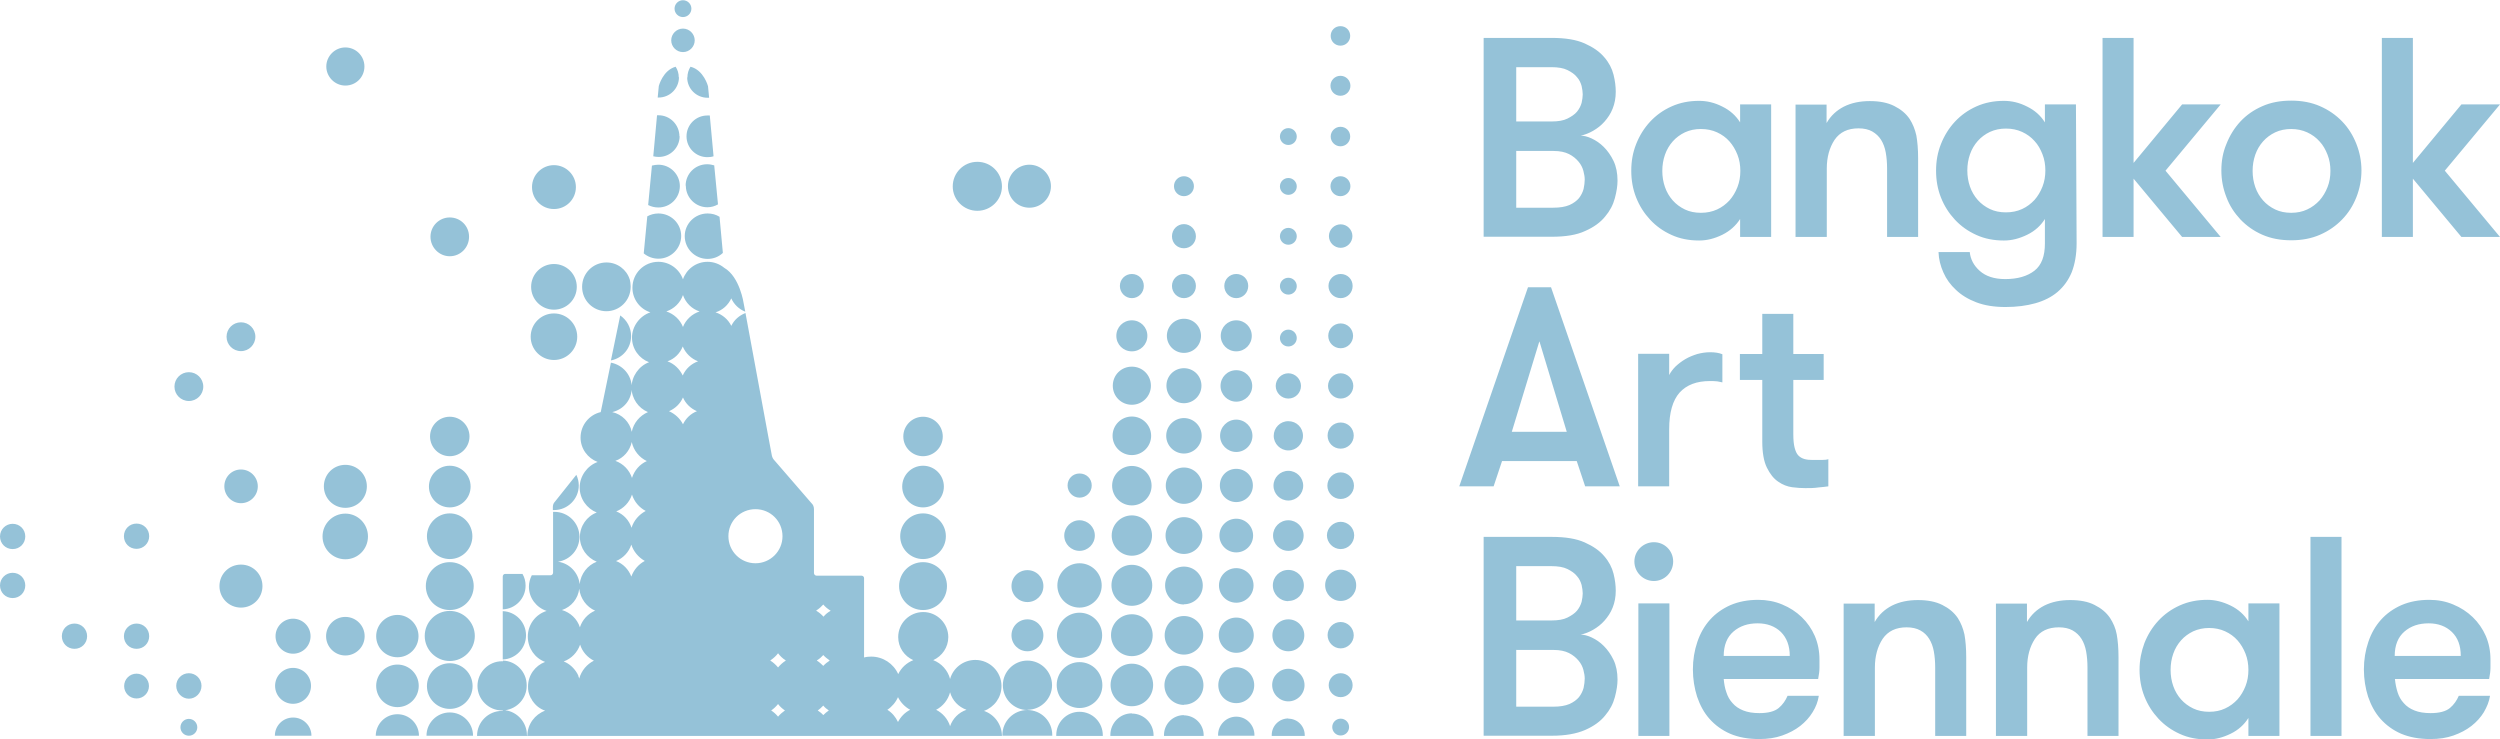 <?xml version="1.0" encoding="UTF-8"?><svg id="Layer_2" xmlns="http://www.w3.org/2000/svg" viewBox="0 0 112.78 33.35"><defs><style>.cls-1{fill:#95c2d8;stroke-width:0px;}</style></defs><g id="BG"><path class="cls-1" d="M52.96,8.4c0-.25.2-.45.45-.45s.45.2.45.45-.2.45-.45.45-.45-.2-.45-.45M53.41,13.45c.3,0,.54-.24.54-.55s-.24-.54-.54-.54-.54.24-.54.54.24.55.54.55M53.41,15.92c.43,0,.77-.34.77-.77s-.34-.77-.77-.77-.77.35-.77.77.34.77.77.77M41.64,20.58c.49,0,.89-.4.89-.89s-.4-.89-.89-.89-.89.4-.89.89.4.89.89.89M51.06,18.26c.47,0,.86-.38.86-.86s-.38-.86-.86-.86-.86.38-.86.86.38.86.86.86M51.06,13.45c.3,0,.54-.24.54-.55s-.24-.54-.54-.54-.54.24-.54.54.24.55.54.55M51.06,15.85c.39,0,.7-.31.7-.7s-.31-.7-.7-.7-.7.31-.7.7.31.7.7.7M51.06,20.53c.48,0,.87-.39.87-.87s-.39-.87-.87-.87-.87.39-.87.87.39.87.87.87M53.41,18.19c.43,0,.79-.35.79-.79s-.35-.79-.79-.79-.79.35-.79.79.35.79.79.79M53.41,24.99c.46,0,.83-.37.83-.83s-.37-.83-.83-.83-.83.37-.83.83.37.83.83.83M53.41,29.53c.48,0,.87-.39.87-.87h0c0-.48-.39-.87-.87-.87s-.87.39-.87.87h0c0,.49.39.87.87.87M53.41,27.26c.47,0,.85-.38.85-.85,0,0,0,0,0,0,0,0,0,0,0,0,0-.47-.38-.85-.85-.85s-.85.38-.85.85h0c0,.48.38.86.85.86M53.41,20.46c.44,0,.8-.36.8-.8s-.36-.8-.8-.8-.8.36-.8.8.36.8.8.8M53.41,22.73c.45,0,.82-.37.82-.82s-.37-.82-.82-.82-.82.37-.82.82.37.82.82.82M53.41,31.79c.49,0,.88-.4.88-.88,0,0,0,0,0,0,0,0,0,0,0,0,0-.49-.4-.88-.88-.88s-.88.4-.88.88h0c0,.49.39.89.88.89M44.09,9.51c.61,0,1.11-.49,1.11-1.1s-.49-1.11-1.11-1.11-1.11.5-1.11,1.11.5,1.1,1.11,1.1M46.35,25.72c-.4,0-.72.32-.72.72h0c0,.4.32.72.72.72s.72-.32.72-.72c0,0,0,0,0,0s0,0,0,0c0-.4-.32-.72-.72-.72M46.44,9.37c.54,0,.97-.44.97-.97s-.44-.97-.97-.97-.97.43-.97.97.43.97.97.97M48.7,31.94c.57,0,1.03-.46,1.03-1.03h0c0-.58-.46-1.04-1.03-1.04s-1.03.46-1.03,1.03h0c0,.58.46,1.04,1.03,1.04M55.77,31.72c.45,0,.81-.36.81-.81h0c0-.45-.36-.81-.81-.81s-.81.36-.81.81h0c0,.45.36.81.81.81M46.35,27.94c-.4,0-.72.32-.72.72h0c0,.4.32.72.72.72s.72-.32.72-.72c0,0,0,0,0,0,0,0,0,0,0,0,0-.4-.32-.72-.72-.72M48.7,29.68c.56,0,1.02-.45,1.02-1.02h0c0-.57-.46-1.02-1.02-1.02s-1.02.46-1.02,1.02c0,0,0,0,0,0,0,0,0,0,0,0,0,.56.46,1.02,1.02,1.02M46.35,32.02c.61,0,1.11-.5,1.11-1.11,0,0,0,0,0,0,0,0,0,0,0,0,0-.61-.5-1.11-1.11-1.11s-1.11.5-1.11,1.11h0c0,.62.5,1.12,1.11,1.12M48.7,27.41c.55,0,1-.45,1-1,0,0,0,0,0,0,0,0,0,0,0,0,0-.55-.45-1-1-1s-1,.45-1,1h0c0,.56.45,1,1,1M51.06,27.33c.51,0,.92-.41.92-.92h0c0-.52-.41-.93-.92-.93s-.92.41-.92.92h0c0,.52.41.93.92.93M51.06,25.07c.5,0,.91-.41.91-.91s-.41-.91-.91-.91-.91.41-.91.91.41.91.91.91M51.06,29.6c.52,0,.94-.42.94-.94h0c0-.52-.42-.95-.94-.95s-.94.42-.94.94h0c0,.53.42.95.94.95M51.06,31.86c.53,0,.96-.43.96-.96s-.43-.96-.96-.96-.96.43-.96.96.43.96.96.96M48.7,24.85c.38,0,.69-.31.69-.69s-.31-.69-.69-.69-.69.31-.69.69.31.69.69.69M48.7,22.45c.3,0,.55-.24.55-.55s-.24-.54-.55-.54-.54.24-.54.54.24.55.54.55M51.06,22.8c.49,0,.89-.4.89-.89s-.4-.89-.89-.89-.89.4-.89.89.4.89.89.89M53.41,11.2c.3,0,.54-.24.54-.54s-.24-.55-.54-.55-.54.24-.54.55.24.54.54.54M60.48,24.77c.34,0,.61-.28.61-.62s-.28-.61-.61-.61-.62.28-.62.61.28.62.62.62M60.48,22.51c.33,0,.6-.27.6-.6s-.27-.6-.6-.6-.6.27-.6.6.27.6.6.6M55.77,29.45c.44,0,.79-.36.79-.79h0c0-.44-.35-.8-.79-.8s-.79.35-.79.79h0c0,.44.35.8.79.8M58.12,8.79c.21,0,.38-.17.38-.38s-.17-.38-.38-.38-.38.17-.38.38.17.38.38.38M58.12,11.04c.21,0,.38-.17.38-.38s-.17-.38-.38-.38-.38.17-.38.38.17.38.38.38M60.48,17.98c.32,0,.57-.26.57-.57s-.26-.57-.57-.57-.57.26-.57.57.26.57.57.57M58.12,6.54c.21,0,.38-.17.38-.38s-.17-.38-.38-.38-.38.17-.38.38.17.38.38.38M60.47,2.06c.24,0,.44-.19.44-.44s-.19-.44-.44-.44-.44.19-.44.44.2.44.44.44M60.47,4.32c.25,0,.45-.2.45-.45s-.2-.45-.45-.45-.45.2-.45.45.2.45.45.45M58.12,13.29c.21,0,.38-.17.38-.38s-.17-.38-.38-.38-.38.17-.38.38.17.38.38.38M60.48,15.71c.31,0,.56-.25.56-.56s-.25-.56-.56-.56-.56.25-.56.56.25.56.56.56M60.47,5.72c-.24,0-.44.2-.44.44s.2.44.44.44.44-.19.44-.44-.19-.44-.44-.44M60.47,8.85c.25,0,.45-.2.45-.45s-.2-.45-.45-.45-.45.2-.45.45.2.45.45.45M60.48,13.45c.3,0,.54-.24.54-.55s-.24-.54-.54-.54-.55.24-.55.54.24.55.55.55M60.48,11.18c.29,0,.53-.24.53-.53s-.24-.53-.53-.53-.53.24-.53.53.24.53.53.53M60.48,20.24c.32,0,.59-.26.59-.59s-.26-.59-.59-.59-.59.26-.59.59.26.59.59.59M58.12,15.63c.21,0,.38-.17.38-.38s-.17-.38-.38-.38-.38.17-.38.38.17.38.38.38M55.77,18.12c.4,0,.72-.32.72-.71s-.32-.71-.72-.71-.71.32-.71.71.32.71.71.71M55.77,15.85c.39,0,.7-.31.7-.7s-.31-.7-.7-.7-.7.31-.7.7.31.7.7.7M55.77,27.19c.43,0,.78-.35.78-.78,0,0,0,0,0,0,0,0,0,0,0,0,0-.43-.35-.78-.78-.78s-.78.35-.78.78h0c0,.43.35.78.78.78M55.77,22.65c.41,0,.75-.33.75-.75s-.33-.75-.75-.75-.74.33-.74.75.33.75.74.75M55.77,13.45c.3,0,.54-.24.54-.55s-.24-.54-.54-.54-.54.24-.54.54.24.55.54.55M55.77,24.92c.42,0,.76-.34.76-.76s-.34-.76-.76-.76-.76.34-.76.76.34.76.76.76M55.77,20.39c.4,0,.73-.33.73-.73s-.33-.73-.73-.73-.73.33-.73.73.33.73.73.73M58.12,31.64c.4,0,.73-.33.73-.73h0c0-.41-.33-.74-.73-.74s-.73.33-.73.73h0c0,.41.33.74.73.74M58.12,20.32c.36,0,.66-.29.66-.66s-.29-.66-.66-.66-.66.3-.66.66.3.66.66.66M58.12,17.98c.32,0,.57-.26.57-.57s-.26-.57-.57-.57-.57.26-.57.57.26.57.57.57M58.12,22.58c.37,0,.67-.3.67-.67s-.3-.67-.67-.67-.67.3-.67.67.3.67.67.67M58.12,29.38c.4,0,.72-.32.72-.72h0c0-.4-.32-.72-.72-.72s-.72.32-.72.72h0c0,.4.32.72.72.72M58.12,24.85c.38,0,.69-.31.69-.69s-.31-.69-.69-.69-.69.31-.69.69.31.69.69.69M58.12,27.11c.39,0,.7-.31.7-.7,0,0,0,0,0,0,0,0,0,0,0,0,0-.39-.31-.7-.7-.7s-.7.31-.7.7h0c0,.39.31.71.7.71M30.81.77c.21,0,.38-.17.38-.38s-.17-.38-.38-.38-.38.17-.38.38.17.38.38.38M10.87,25.47c-.54,0-.97.43-.97.97s.43.97.97.97.97-.43.97-.97-.43-.97-.97-.97M8.52,16.79c-.36,0-.65.29-.65.65s.29.65.65.65.65-.29.65-.65-.29-.65-.65-.65M8.52,30.37c-.32,0-.57.26-.57.57s.26.58.57.58.57-.26.57-.58-.26-.57-.57-.57M8.52,32.43c-.21,0-.38.17-.38.38s.17.38.38.38.38-.17.38-.38-.17-.38-.38-.38M13.22,32.37c-.45,0-.82.36-.82.82h1.65c0-.45-.37-.82-.82-.82M15.58,23.17c-.57,0-1.03.46-1.03,1.03s.46,1.03,1.03,1.03,1.02-.46,1.02-1.03-.46-1.03-1.02-1.03M15.58,27.83c-.48,0-.87.39-.87.87s.39.87.87.87.87-.39.87-.87-.39-.87-.87-.87M6.16,24.76c.31,0,.57-.25.57-.57s-.25-.57-.57-.57-.57.25-.57.57.25.57.57.57M17.93,32.22c-.54,0-.97.43-.98.97h1.95c0-.54-.44-.97-.97-.97M.57,25.84c-.31,0-.57.25-.57.57s.25.57.57.57.57-.25.57-.57-.25-.57-.57-.57M10.87,22.7c.42,0,.76-.34.76-.76s-.34-.76-.76-.76-.75.34-.75.76.34.76.75.76M6.16,28.13c-.31,0-.57.25-.57.57s.25.57.57.57.57-.25.57-.57-.25-.57-.57-.57M6.16,30.39c-.31,0-.56.25-.56.56s.25.56.56.56.56-.25.56-.56-.25-.56-.56-.56M.57,23.63c-.31,0-.57.25-.57.57s.25.57.57.57.57-.25.57-.57-.25-.57-.57-.57M3.36,28.13c-.32,0-.57.25-.57.57s.25.57.57.57.57-.25.57-.57-.25-.57-.57-.57M60.48,30.37c-.3,0-.54.24-.54.54h0c0,.3.24.54.54.54s.54-.24.54-.54h0c0-.3-.24-.54-.54-.54M60.48,32.42c-.21,0-.38.17-.38.38s.17.38.38.38.38-.17.38-.38-.17-.38-.38-.38M58.12,32.41c-.41,0-.75.33-.75.75h0s0,.03,0,.04h1.49s0-.02,0-.03h0c0-.42-.33-.75-.75-.75M41.64,22.89c.52,0,.94-.42.94-.94s-.42-.94-.94-.94-.94.42-.94.94.42.94.94.94M53.41,32.26c-.5,0-.9.4-.9.9h0s0,.03,0,.04h1.79s0-.02,0-.03h0c0-.5-.4-.9-.9-.9M61.18,26.4c0-.39-.31-.7-.7-.7s-.7.31-.7.7h0c0,.39.31.71.7.71s.7-.31.7-.7c0,0,0,0,0,0,0,0,0,0,0,0M10.87,15.84c.36,0,.65-.29.65-.65s-.29-.65-.65-.65-.65.29-.65.65.29.65.65.65M60.48,28.06c-.33,0-.59.27-.59.59h0c0,.33.27.6.59.6s.59-.27.59-.59h0c0-.33-.27-.6-.59-.6M55.77,32.33c-.45,0-.82.37-.82.82h0s0,.03,0,.04h1.64s0-.02,0-.03h0c0-.46-.37-.83-.82-.83M20.29,27.56c-.63,0-1.13.51-1.13,1.13s.51,1.13,1.13,1.13,1.13-.51,1.13-1.13-.51-1.13-1.13-1.13M20.29,31.98c.57,0,1.03-.46,1.03-1.03s-.46-1.03-1.03-1.03-1.03.46-1.03,1.03.46,1.03,1.03,1.03M23.77,33.16c0-.57-.43-1.05-.98-1.12.54-.07.97-.54.97-1.1,0,0,0-.02,0-.03h0c0-.6-.48-1.09-1.07-1.11v.03s-.03,0-.04,0c-.61,0-1.11.5-1.11,1.11s.5,1.11,1.11,1.11c.01,0,.02,0,.04,0v.02s-.03,0-.04,0c-.62,0-1.13.5-1.13,1.13h2.26s0-.02,0-.03h0ZM46.35,32.03c-.62,0-1.13.5-1.13,1.13h0s0,0,0,0c0,.01,0,.02,0,.03h2.25s0-.02,0-.03h0c0-.63-.5-1.13-1.13-1.13M45.2,33.16s0,.02,0,.04h-21.41c0-.53.34-.97.8-1.14-.23-.08-.42-.23-.55-.42,0,0,0,0-.01-.01-.01-.02-.02-.04-.03-.05,0-.01-.02-.02-.02-.04,0-.01-.02-.03-.03-.04-.01-.02-.02-.04-.03-.06,0,0,0-.02-.01-.03-.02-.03-.03-.07-.04-.1,0,0,0,0,0,0-.01-.03-.02-.07-.03-.1,0,0,0,0,0,0-.02-.08-.02-.16-.02-.24,0-.51.32-.94.77-1.11-.46-.17-.78-.62-.78-1.14,0-.55.36-1.01.85-1.16-.46-.15-.8-.58-.8-1.09,0-.19.05-.36.13-.52h.85c.06,0,.11-.05.11-.12v-2.74s.04,0,.06,0c.62,0,1.13.5,1.13,1.13,0,.57-.42,1.04-.97,1.12.52.07.92.49.98,1.01.05-.46.35-.85.77-1.01-.44-.18-.76-.61-.76-1.11s.31-.94.76-1.11c-.45-.18-.77-.62-.77-1.13s.34-.98.81-1.15c-.45-.17-.77-.6-.77-1.1,0-.56.39-1.03.91-1.15l.46-2.23c.53.1.94.56.94,1.12s-.37.99-.88,1.11c.44.1.79.45.88.89.08-.4.36-.73.73-.89-.43-.18-.74-.61-.74-1.11s.33-.97.79-1.14c-.45-.17-.77-.6-.77-1.11s.35-.98.83-1.14c-.47-.15-.81-.59-.81-1.11,0-.65.52-1.17,1.17-1.17.51,0,.95.33,1.11.79.16-.46.59-.79,1.11-.79.28,0,.54.1.75.27h0c.71.41.88,1.61.88,1.61l.07.37c-.28-.11-.51-.33-.63-.6-.14.3-.39.53-.71.63.31.1.57.32.71.61.13-.27.36-.47.64-.58l1.04,5.63.15.8c.02.08.05.15.11.21l1.67,1.93c.08.07.12.17.12.28v2.88c0,.06.05.12.12.12h2.03c.06,0,.11.05.11.11v3.58c.1-.03.21-.04.32-.04.54,0,1.01.32,1.22.79.14-.29.38-.51.68-.63-.4-.18-.68-.57-.68-1.04,0-.63.51-1.13,1.13-1.13s1.13.51,1.13,1.13c0,.46-.28.86-.68,1.04.37.14.66.46.76.85.14-.5.6-.86,1.14-.86.65,0,1.18.53,1.18,1.18,0,.52-.33.95-.79,1.12.47.16.81.61.81,1.14M26.8,29.81c-.3-.15-.53-.41-.63-.73-.12.35-.39.63-.74.76.26.1.47.3.61.54,0,0,0,0,0,0,.02.03.03.06.05.1,0,0,0,.01,0,.02.01.03.02.05.03.08,0,.01,0,.02.01.03,0,0,0,0,0,0,.1-.36.35-.65.67-.81M26.85,27.55c-.39-.17-.67-.55-.72-.99-.05.45-.36.82-.78.96.38.11.69.4.81.78.11-.34.36-.61.68-.75M29.08,25.3c-.28-.16-.5-.42-.6-.73-.11.34-.37.61-.69.74.32.12.57.38.69.7.11-.3.32-.55.6-.7M29.13,23.05c-.29-.15-.52-.42-.62-.74-.11.35-.38.63-.71.76.33.13.58.4.69.74.1-.33.34-.6.64-.76M29.18,20.8c-.34-.16-.6-.48-.68-.86-.09.4-.37.72-.74.85.36.13.63.41.75.77.11-.34.35-.62.67-.76M31.44,18.55c-.28-.12-.51-.34-.63-.62-.12.28-.35.5-.63.62.27.12.5.33.63.59.13-.27.35-.48.63-.59M31.49,16.3c-.31-.12-.56-.36-.69-.67-.12.31-.37.56-.69.67.31.11.55.35.69.64.13-.3.38-.53.69-.64M31.56,14.05c-.35-.11-.63-.39-.75-.74-.12.35-.4.62-.75.74.34.11.62.37.75.7.13-.33.41-.59.75-.7M34.08,25.41c.67,0,1.22-.54,1.22-1.22s-.54-1.22-1.22-1.22-1.22.54-1.22,1.22.55,1.22,1.22,1.22M35.41,32.05c-.12-.08-.23-.18-.31-.29-.09.11-.19.21-.31.29.12.08.22.17.31.28.09-.11.2-.2.31-.28M35.45,29.8s-.02-.01-.02-.02c-.13-.08-.24-.19-.33-.31-.09.12-.2.22-.33.31,0,0-.02.01-.02.02.13.08.25.19.35.31.1-.12.22-.23.35-.31M37.39,32.05c-.09-.06-.18-.13-.25-.22-.08.08-.16.16-.25.22.09.06.18.13.25.21.08-.08.16-.15.25-.21M37.43,29.8s-.02-.01-.02-.02c-.1-.07-.19-.14-.27-.23-.08.09-.17.17-.27.23,0,0-.02.01-.02.02.11.07.2.15.29.24.08-.09.18-.17.29-.24M37.47,27.55s-.02-.01-.03-.02c-.11-.07-.22-.16-.3-.26-.09.1-.19.19-.3.26,0,0-.02.01-.02.02.12.07.23.16.33.27.09-.11.2-.2.33-.27M41.06,32.02c-.24-.13-.43-.33-.55-.57-.1.23-.27.43-.48.57.21.13.37.32.48.55.12-.23.31-.43.55-.55M43.6,32.02c-.36-.13-.64-.42-.74-.79-.09.34-.32.63-.63.79.3.15.53.42.63.74.12-.35.39-.62.74-.74M48.7,32.11c-.58,0-1.05.47-1.05,1.05h0s0,.03,0,.04h2.1s0-.02,0-.03h0c0-.59-.47-1.06-1.05-1.06M51.06,32.18c-.54,0-.97.44-.97.98h0s0,.03,0,.04h1.95s0-.02,0-.03h0c0-.54-.44-.98-.98-.98M20.29,32.14c-.58,0-1.05.47-1.05,1.05h2.1c0-.58-.47-1.05-1.05-1.05M30.62,3.49c0-.18-.05-.34-.14-.48-.58.16-.76.87-.76.87l-.05.52s.02,0,.04,0c.51,0,.92-.41.92-.92M30.67,8.4c0-.54-.44-.97-.97-.97-.1,0-.2.02-.29.04l-.17,1.78c.14.07.29.11.46.11.54,0,.97-.43.97-.97M24.99,13.97c.57,0,1.03-.46,1.03-1.03s-.46-1.03-1.03-1.03-1.03.46-1.03,1.03.46,1.03,1.03,1.03M30.73,10.65c0-.57-.46-1.02-1.03-1.02-.18,0-.36.05-.5.13l-.16,1.67c.18.15.41.24.66.24.57,0,1.03-.46,1.03-1.03M24.99,9.43c.55,0,.99-.44.99-.99s-.45-.99-.99-.99-.99.44-.99.99.44.99.99.99M27.98,14.23l-.42,2.03c.52-.1.91-.55.91-1.1,0-.38-.19-.72-.49-.93M27.35,14.04c.61,0,1.1-.49,1.1-1.1v-.03c0-.11-.02-.21-.04-.31,0,0,0,0,0,.01-.14-.45-.56-.77-1.05-.77-.61,0-1.1.49-1.1,1.1s.49,1.1,1.1,1.1M30.65,6.15c0-.52-.42-.95-.94-.95-.03,0-.05,0-.07,0l-.17,1.85c.08.02.16.03.25.03.52,0,.94-.42.94-.94M30.89,10.65c0,.57.46,1.03,1.03,1.03.27,0,.51-.1.69-.27l-.15-1.63c-.16-.1-.34-.15-.54-.15-.57,0-1.03.46-1.03,1.02M41.64,27.52c.6,0,1.08-.48,1.08-1.08s-.48-1.08-1.08-1.08-1.08.48-1.08,1.08.48,1.08,1.08,1.08M30.81,2.35c.29,0,.53-.24.53-.53s-.24-.53-.53-.53-.53.24-.53.53.24.53.53.53M41.64,25.22c.57,0,1.03-.46,1.03-1.03s-.46-1.03-1.03-1.03-1.03.46-1.03,1.03.46,1.03,1.03,1.03M31,3.49c0,.51.41.92.92.92.02,0,.05,0,.07,0l-.05-.52s-.19-.73-.79-.88c-.09.14-.14.31-.14.49M30.97,6.15c0,.52.42.94.94.94.1,0,.19-.01.28-.04l-.17-1.84s-.07,0-.11,0c-.52,0-.94.42-.94.94M30.94,8.37s0,.02,0,.03c.01.52.44.95.97.95.18,0,.34-.05.48-.13l-.17-1.76c-.1-.03-.21-.05-.32-.05-.54,0-.97.43-.97.97M15.58,3.86c.48,0,.86-.38.86-.86s-.39-.86-.86-.86-.86.39-.86.86.39.86.86.86M17.93,29.65c.53,0,.95-.43.95-.95s-.43-.96-.95-.96-.96.43-.96.96.43.95.96.95M17.93,31.9c.53,0,.96-.43.96-.96s-.43-.96-.96-.96-.96.43-.96.96.43.96.96.96M20.29,27.52c.6,0,1.08-.48,1.08-1.08s-.48-1.08-1.08-1.08-1.08.48-1.08,1.08.48,1.08,1.08,1.08M15.58,22.91c.54,0,.97-.43.97-.97s-.43-.97-.97-.97-.97.43-.97.97.43.97.97.97M13.22,31.75c.44,0,.81-.36.81-.81s-.36-.81-.81-.81-.81.36-.81.81.36.81.81.81M13.22,29.49c.44,0,.79-.35.79-.79s-.36-.79-.79-.79-.79.35-.79.79.36.79.79.79M20.29,25.22c.57,0,1.02-.46,1.02-1.03s-.46-1.03-1.02-1.03-1.03.46-1.03,1.03.46,1.03,1.03,1.03M23.71,26.41c0-.19-.05-.37-.14-.52h-.78c-.06,0-.11.05-.11.12v1.48c.57-.02,1.03-.49,1.03-1.07M20.29,22.89c.52,0,.94-.42.94-.94s-.42-.94-.94-.94-.94.42-.94.94.42.94.94.94M24.99,16.24c.58,0,1.05-.47,1.05-1.05s-.47-1.05-1.05-1.05-1.05.47-1.05,1.05.47,1.05,1.05,1.05M25.01,22.66c-.05.06-.07.14-.07.22v.13s.04,0,.06,0c.61,0,1.11-.5,1.11-1.11,0-.17-.04-.33-.11-.48l-.98,1.23ZM23.73,28.66c0-.59-.47-1.07-1.05-1.09v2.18c.58-.02,1.05-.5,1.05-1.09M20.29,11.56c.48,0,.87-.39.87-.88s-.39-.87-.87-.87-.87.39-.87.87.39.88.87.88M20.29,20.58c.49,0,.89-.4.89-.89s-.4-.89-.89-.89-.89.4-.89.89.4.89.89.89M66.93,1.71h3.07c.62,0,1.11.08,1.49.25.38.17.67.37.88.62.21.24.35.51.42.79.07.28.1.54.1.77,0,.28-.05.54-.14.76-.09.23-.22.42-.37.59-.15.17-.32.3-.51.41-.19.11-.38.18-.56.22.14,0,.31.04.5.13.19.09.37.21.54.38.17.17.32.38.44.63.12.25.18.55.18.89,0,.23-.04.49-.12.79-.08.3-.22.57-.44.83-.21.26-.51.48-.9.65-.38.18-.89.26-1.5.26h-3.08V1.71ZM69.99,5.48c.3,0,.54-.04.72-.13.18-.09.33-.19.43-.31.1-.12.17-.26.21-.4.03-.14.05-.27.05-.38s-.02-.24-.05-.38c-.04-.14-.1-.28-.21-.4-.1-.13-.25-.23-.43-.32-.18-.09-.43-.13-.72-.13h-1.59v2.45h1.59ZM68.4,6.8v2.57h1.67c.3,0,.54-.04.73-.12.18-.08.33-.19.43-.31.1-.13.17-.27.21-.42.03-.15.05-.29.05-.42,0-.11-.02-.24-.06-.39-.04-.15-.11-.29-.22-.42-.11-.13-.25-.25-.43-.34-.18-.09-.41-.14-.69-.14h-1.68ZM79.9,4.71v5.98h-1.4v-.81c-.19.3-.46.54-.8.71-.35.17-.69.26-1.05.26-.45,0-.87-.08-1.24-.25-.38-.17-.7-.4-.97-.69-.27-.29-.48-.62-.63-1-.15-.38-.22-.78-.22-1.21s.07-.82.22-1.2c.15-.38.36-.72.63-1.01.27-.29.59-.52.97-.69.38-.17.79-.25,1.24-.25.35,0,.7.08,1.05.26.35.17.61.41.8.71v-.81h1.4ZM76.73,9.6c.27,0,.51-.05.73-.15.22-.1.4-.24.56-.41.15-.17.27-.37.36-.6.09-.23.13-.47.13-.73s-.04-.5-.13-.73c-.09-.23-.21-.43-.36-.6-.15-.17-.34-.31-.56-.41-.22-.1-.46-.15-.73-.15s-.5.05-.72.15c-.21.1-.4.24-.55.41-.15.17-.27.37-.35.6-.08.23-.12.47-.12.73s.04.5.12.73c.08.23.2.43.35.6.15.17.34.31.55.41.21.1.45.15.72.15M81.01,10.69h1.4v-3.09c0-.51.12-.94.35-1.29.24-.35.6-.52,1.08-.52.25,0,.46.05.62.14.17.1.3.22.4.38.1.16.17.35.21.57.04.22.06.46.06.72v3.09h1.4v-3.55c0-.41-.03-.75-.08-1.03-.06-.27-.16-.52-.3-.74-.17-.25-.4-.44-.7-.59-.3-.15-.66-.22-1.1-.22s-.83.08-1.17.25c-.33.17-.59.41-.78.74v-.83h-1.4v5.98ZM93.68,10.98c0,.5-.08.94-.22,1.3-.15.36-.36.65-.64.89-.27.23-.61.4-1,.51-.39.11-.84.17-1.35.17s-.94-.07-1.31-.21c-.37-.14-.68-.33-.92-.56-.25-.23-.44-.49-.57-.79-.13-.29-.21-.6-.22-.92h1.41c.03.32.18.61.45.85.27.24.65.37,1.15.37.56,0,1-.13,1.32-.38.32-.25.47-.66.47-1.23v-1.1c-.19.3-.45.54-.8.71-.35.17-.69.26-1.05.26-.45,0-.87-.08-1.24-.25-.38-.17-.7-.4-.97-.69-.27-.29-.48-.62-.63-1-.15-.38-.22-.78-.22-1.21s.07-.82.22-1.2c.15-.38.36-.72.63-1.01.27-.29.59-.52.97-.69.38-.17.79-.25,1.24-.25.35,0,.7.08,1.05.26.35.17.61.41.8.71v-.81h1.4l.03,6.27ZM90.49,5.8c-.26,0-.5.05-.72.15-.21.1-.4.24-.55.41-.15.17-.27.37-.35.6-.08.23-.12.47-.12.73s.04.5.12.73c.08.23.2.43.35.6.15.17.34.31.55.41.21.1.45.15.72.15s.51-.05.73-.15c.22-.1.4-.24.56-.41.15-.17.27-.37.36-.6.09-.23.13-.47.13-.73s-.04-.5-.13-.73c-.09-.23-.2-.43-.36-.6-.15-.17-.34-.31-.56-.41-.22-.1-.46-.15-.73-.15M100.18,4.71h-1.74l-2.19,2.64V1.71h-1.4v8.98h1.4v-2.63l2.19,2.63h1.74l-2.49-2.99,2.49-2.99ZM103.36,10.84c-.48,0-.91-.08-1.3-.25-.39-.17-.71-.4-.99-.69-.27-.29-.49-.62-.63-1-.15-.38-.23-.78-.23-1.21s.07-.82.23-1.2c.15-.38.36-.72.63-1.01.27-.29.6-.52.99-.69.38-.17.82-.25,1.3-.25s.91.08,1.3.25c.39.17.72.4,1,.69.28.29.49.63.64,1.01.15.38.23.78.23,1.2s-.08.83-.23,1.21c-.15.38-.36.71-.64,1-.28.29-.61.52-1,.69-.39.17-.82.25-1.3.25M103.36,9.6c.27,0,.51-.05.72-.15.22-.1.4-.24.56-.41.15-.17.27-.37.36-.6.09-.23.13-.47.13-.73s-.04-.5-.13-.73c-.09-.23-.2-.43-.36-.6-.15-.17-.34-.31-.56-.41-.22-.1-.46-.15-.72-.15s-.51.05-.72.15c-.21.1-.4.24-.55.41-.15.17-.27.37-.35.6-.08.23-.12.47-.12.73s.04.5.12.73c.08.23.2.43.35.6.15.17.34.31.55.41.21.1.45.15.72.15M112.78,4.71h-1.74l-2.19,2.64V1.71h-1.4v8.98h1.4v-2.63l2.19,2.63h1.74l-2.49-2.99,2.49-2.99ZM71.51,21.94l-.38-1.14h-3.37l-.38,1.14h-1.55l3.1-8.98h1.04l3.1,8.98h-1.55ZM69.44,15.41l-1.24,4.07h2.48l-1.23-4.07ZM77.7,15.98c-.15-.06-.33-.09-.55-.09-.2,0-.39.03-.58.08-.19.06-.37.13-.54.23-.17.1-.31.21-.44.33-.12.12-.22.25-.29.39v-.96h-1.4v5.98h1.4v-2.58c0-.75.16-1.3.47-1.65.32-.35.77-.52,1.37-.52.11,0,.2,0,.28.01.07,0,.16.03.28.05v-1.28ZM82.49,20.71c-.07.03-.18.04-.32.04h-.39c-.14,0-.26-.01-.37-.04-.11-.03-.2-.08-.28-.16-.08-.08-.13-.2-.17-.35-.04-.15-.06-.36-.06-.61v-2.45h1.37v-1.17h-1.37v-1.81h-1.4v1.81h-1.01v1.17h1.01v2.78c0,.5.07.9.21,1.18.14.28.3.49.51.63.2.14.41.22.63.25.22.03.42.04.59.04.21,0,.4,0,.59-.03.19-.02.34-.03.45-.05v-1.23ZM66.93,24.22h3.07c.62,0,1.11.08,1.49.25.38.17.67.37.88.62.21.24.35.51.42.79.07.28.1.54.1.77,0,.28-.05.54-.14.76-.09.23-.22.42-.37.59-.15.17-.32.3-.51.41-.19.11-.38.18-.56.22.14,0,.31.04.5.13.19.09.37.21.54.38.17.17.32.38.44.63.12.25.18.55.18.89,0,.23-.04.49-.12.79-.08.3-.22.57-.44.83-.21.26-.51.48-.9.65s-.89.26-1.5.26h-3.08v-8.98ZM69.99,27.99c.3,0,.54-.04.72-.13.18-.09.33-.19.43-.31.1-.12.17-.26.21-.4.03-.14.05-.27.05-.38s-.02-.24-.05-.38c-.04-.14-.1-.28-.21-.4-.1-.13-.25-.23-.43-.32-.18-.09-.43-.13-.72-.13h-1.59v2.45h1.59ZM68.4,29.31v2.57h1.67c.3,0,.54-.04.73-.12.18-.08.33-.19.43-.31.1-.13.17-.27.21-.42.03-.15.05-.29.05-.42,0-.11-.02-.24-.06-.39-.04-.15-.11-.29-.22-.42-.11-.13-.25-.25-.43-.34-.18-.09-.41-.14-.69-.14h-1.68ZM73.91,27.22h1.4v5.98h-1.4v-5.98ZM74.61,26.21c.48,0,.87-.39.87-.88s-.39-.87-.87-.87-.88.39-.88.87.39.88.88.88M77.76,30.63c.02.21.05.41.12.6.06.19.15.35.28.49.12.14.28.25.48.33.2.08.44.12.73.12.4,0,.69-.08.87-.23.18-.15.31-.34.4-.55h1.41c-.04.26-.13.5-.28.74-.14.23-.33.44-.56.62-.23.18-.5.32-.81.43-.31.11-.65.16-1.04.16-.5,0-.94-.08-1.31-.24-.37-.16-.68-.39-.93-.67-.25-.28-.43-.62-.56-1-.12-.38-.19-.79-.19-1.23s.07-.86.2-1.24c.13-.39.32-.72.57-1,.25-.28.56-.5.92-.66.37-.16.79-.24,1.26-.24.38,0,.75.07,1.08.21.34.14.63.33.88.57.25.24.45.53.59.85.14.33.21.68.21,1.07,0,.1,0,.22,0,.36,0,.14-.02.31-.06.51h-4.27ZM79.29,28.12c-.44,0-.8.12-1.09.37-.29.25-.44.62-.44,1.1h2.98c0-.46-.14-.82-.4-1.08-.27-.26-.62-.39-1.05-.39M83.18,33.2h1.4v-3.09c0-.51.12-.94.35-1.29.24-.35.6-.52,1.08-.52.25,0,.46.05.62.14.17.09.3.22.4.38.1.16.17.35.21.57.04.22.06.46.06.72v3.09h1.4v-3.55c0-.41-.03-.75-.08-1.03-.06-.27-.16-.52-.3-.74-.17-.25-.4-.44-.7-.59-.3-.15-.66-.22-1.1-.22s-.83.08-1.17.25c-.33.17-.59.41-.78.74v-.83h-1.4v5.98ZM90.05,33.2h1.4v-3.09c0-.51.12-.94.35-1.29.23-.35.6-.52,1.08-.52.25,0,.46.05.62.14s.3.22.4.38c.1.16.17.35.21.57.04.22.06.46.06.72v3.09h1.4v-3.55c0-.41-.03-.75-.08-1.03s-.16-.52-.3-.74c-.17-.25-.4-.44-.7-.59-.29-.15-.66-.22-1.1-.22s-.83.08-1.17.25c-.33.17-.59.41-.78.74v-.83h-1.4v5.98ZM102.83,27.22v5.98h-1.4v-.81c-.19.3-.45.54-.8.71-.35.17-.69.26-1.05.26-.45,0-.87-.08-1.24-.25-.38-.17-.7-.4-.97-.69-.27-.29-.48-.62-.63-1-.15-.38-.22-.78-.22-1.21s.08-.82.22-1.2c.15-.38.36-.72.63-1.01.27-.29.59-.52.97-.69.38-.17.79-.25,1.24-.25.35,0,.7.09,1.05.26.35.17.61.41.8.71v-.81h1.4ZM99.66,32.11c.27,0,.51-.05.72-.15.22-.1.4-.24.56-.41.15-.17.27-.37.36-.6.09-.23.13-.47.13-.73s-.04-.5-.13-.73c-.09-.23-.21-.43-.36-.6-.15-.17-.34-.31-.56-.41-.22-.1-.46-.15-.72-.15s-.5.05-.72.15c-.21.1-.4.24-.55.41-.15.17-.27.37-.35.6-.08.23-.12.47-.12.73s.04.5.12.73c.08.23.2.43.35.6.15.17.34.31.55.41.21.1.45.15.72.15M104.23,33.2h1.4v-8.98h-1.4v8.98ZM108.04,30.63c.02.21.06.41.12.6.06.19.15.35.28.49.12.14.28.25.48.33.2.08.44.12.73.12.4,0,.69-.08.87-.23.18-.15.31-.34.4-.55h1.41c-.04.26-.14.5-.28.74-.14.23-.33.44-.56.62-.23.18-.5.32-.81.43-.31.11-.65.16-1.04.16-.5,0-.94-.08-1.32-.24-.37-.16-.68-.39-.93-.67-.25-.28-.43-.62-.56-1-.12-.38-.19-.79-.19-1.23s.07-.86.2-1.24c.13-.39.32-.72.57-1,.25-.28.56-.5.92-.66.37-.16.79-.24,1.26-.24.39,0,.75.07,1.08.21.34.14.63.33.88.57.25.24.45.53.59.85.14.33.21.68.21,1.07,0,.1,0,.22,0,.36,0,.14-.02.31-.06.51h-4.27ZM109.56,28.12c-.44,0-.8.12-1.09.37-.29.25-.44.62-.44,1.1h2.98c0-.46-.13-.82-.4-1.08-.27-.26-.62-.39-1.05-.39"/></g></svg>